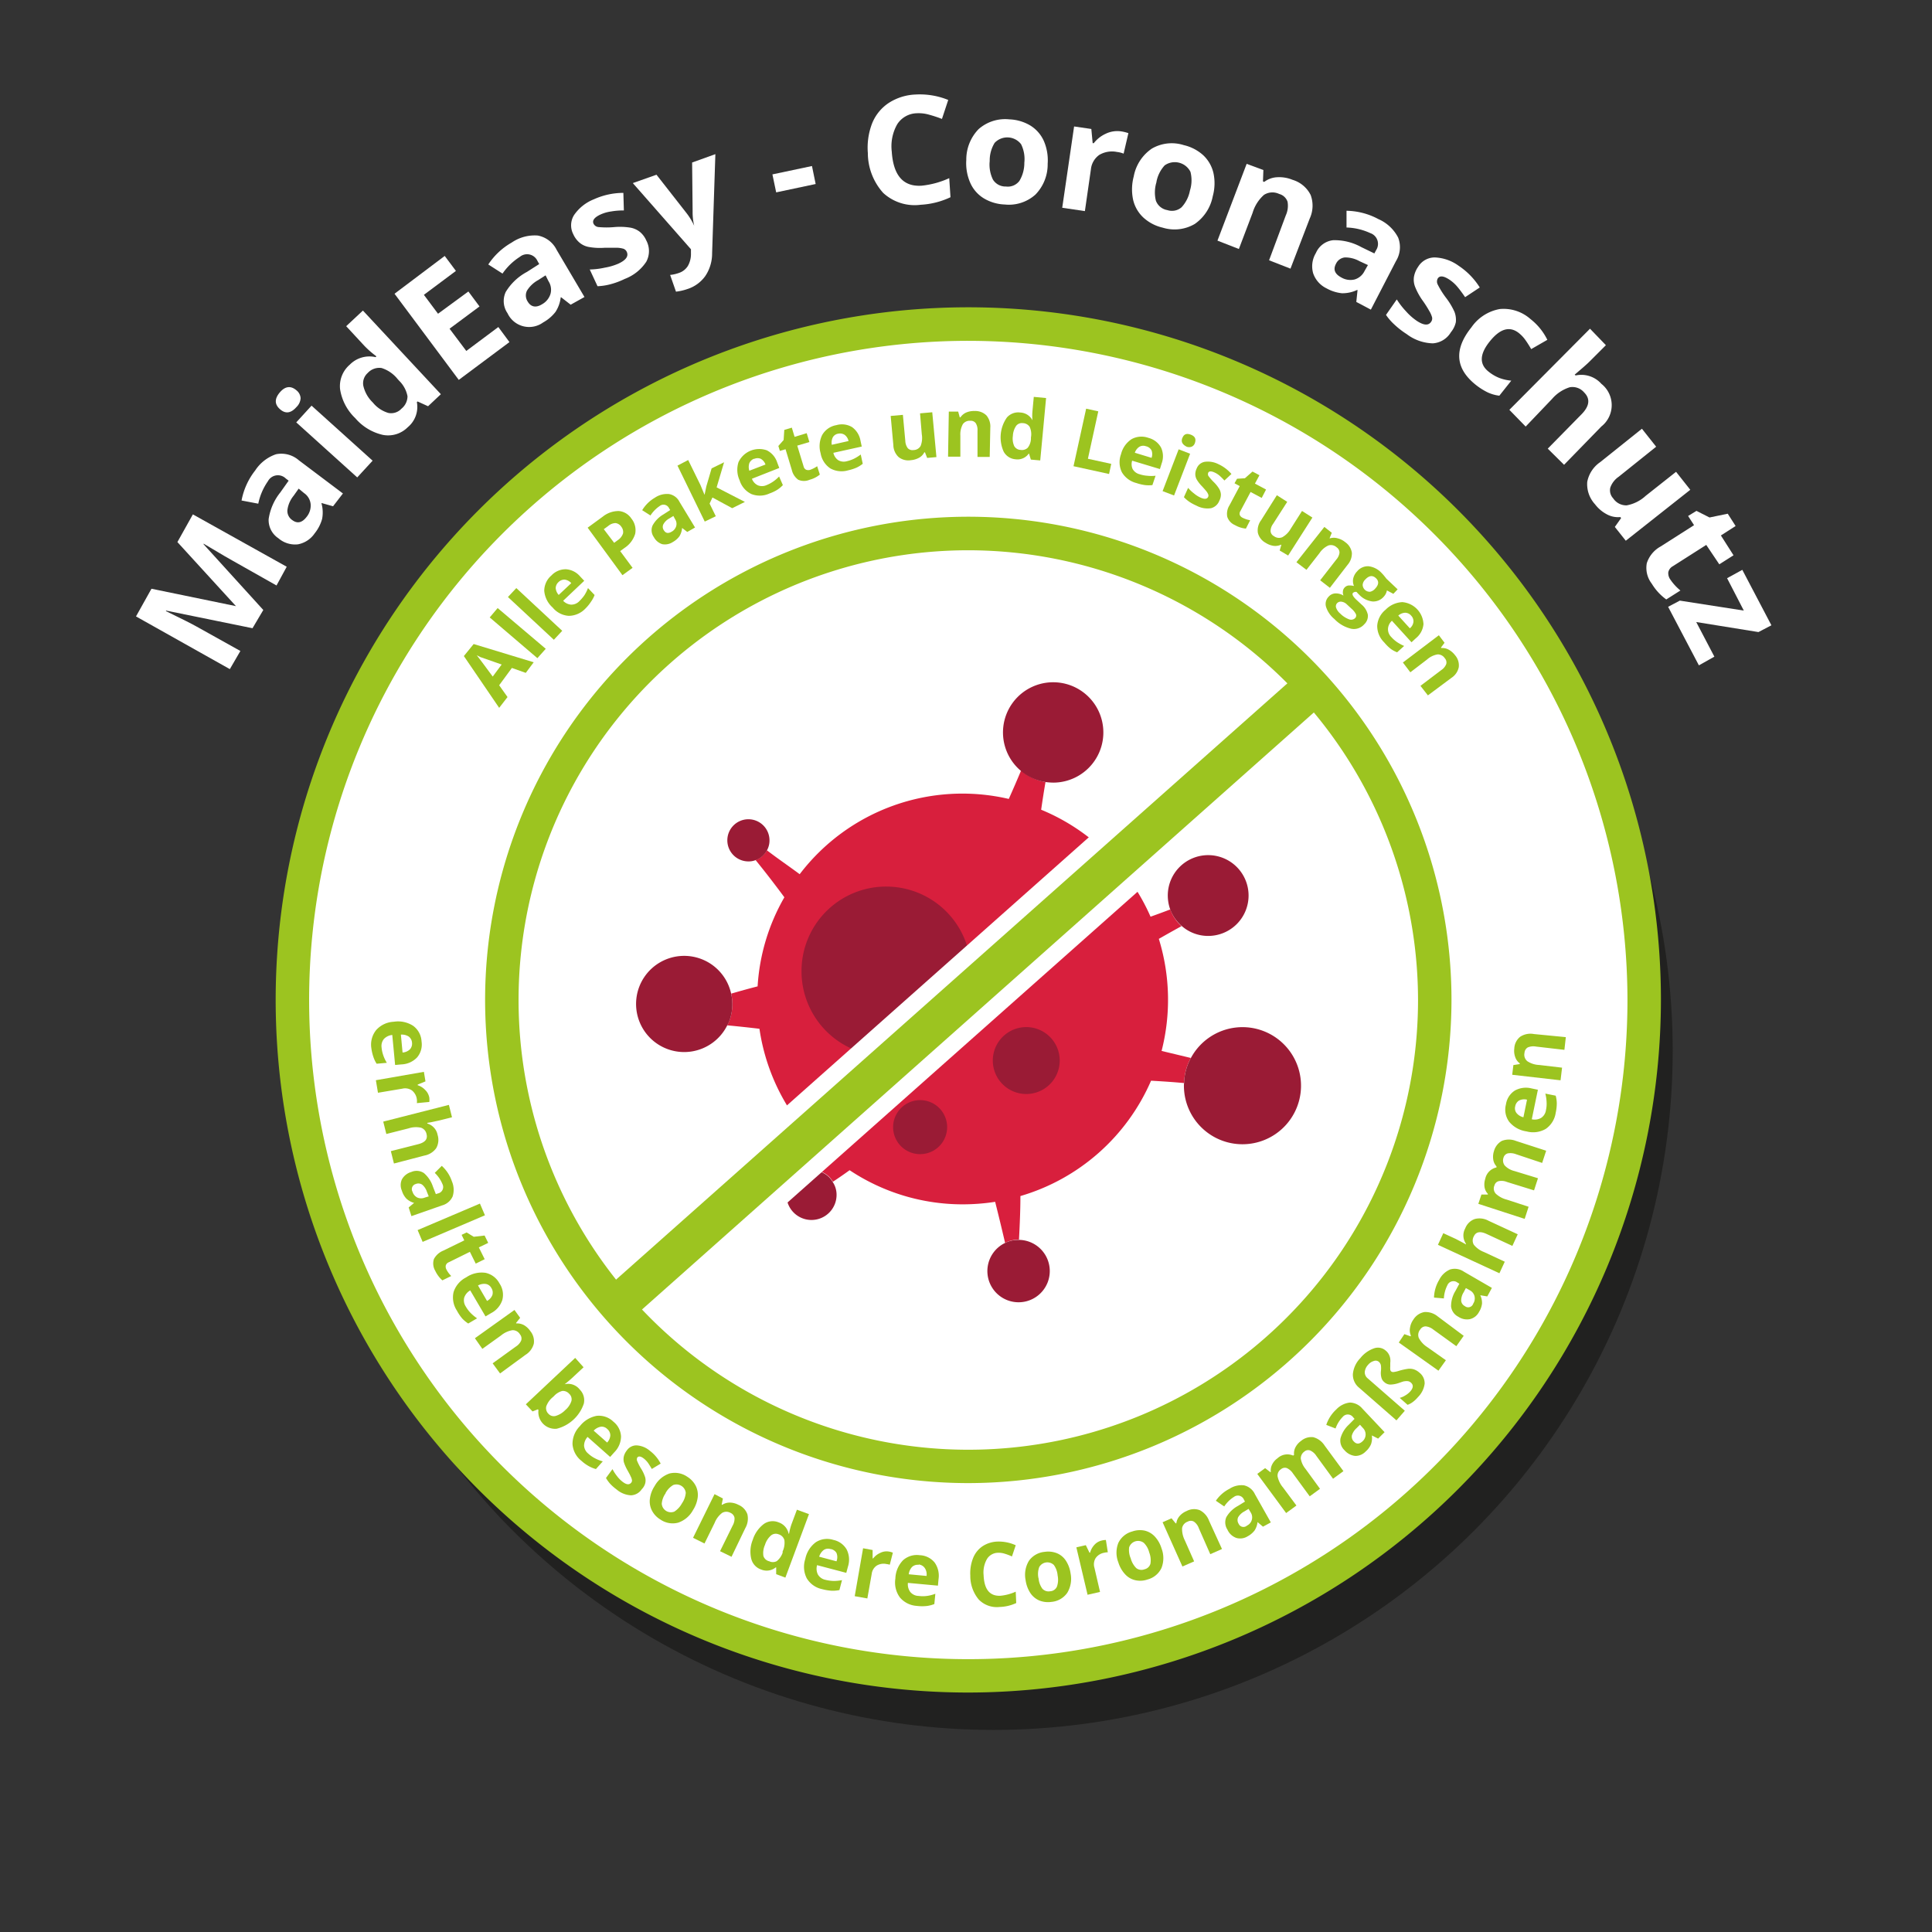 <svg id="Layer_1" data-name="Layer 1" xmlns="http://www.w3.org/2000/svg" viewBox="0 0 230.99 230.99"><rect x="0" y="0" width="230.99" height="230.99" fill="#333333" stroke="none"/><defs><style>.cls-1{opacity:0.8;}.cls-2{fill:#1d1d1b;}.cls-3{fill:#fff;}.cls-4{fill:#d81f3d;}.cls-5{fill:#9a1b35;}.cls-6{fill:#9cc420;}</style></defs><title>Artboard 9</title><g class="cls-1"><circle class="cls-2" cx="118.78" cy="125.62" r="81.21"/></g><circle class="cls-3" cx="115.78" cy="119.62" r="81.21"/><path class="cls-4" d="M142.38,126.49a6.56,6.56,0,0,0-.81,3c-1.32-.12-2.64-.21-3.95-.28A24.54,24.54,0,0,1,122,143c0,1.74-.08,3.47-.17,5.21h0a3.59,3.59,0,0,0-1.66.39c-.38-1.63-.78-3.28-1.19-4.91a25.25,25.25,0,0,1-3.82.3,24.38,24.38,0,0,1-13.58-4.08c-.65.47-1.3.92-2,1.38a2.67,2.67,0,0,0-1.36-1.18c.46-.56.86-1.14,1.26-1.73A24.49,24.49,0,0,1,90.8,123c-1.27-.15-2.56-.29-3.86-.41a3.59,3.59,0,0,0,.32-.72,5.66,5.66,0,0,0,.16-3.07c1.06-.31,2.11-.6,3.16-.87a24.23,24.23,0,0,1,3.2-10.65c-1.11-1.5-2.26-3-3.45-4.46a2.4,2.4,0,0,0,1.36-1.16c1.3,1,2.62,1.89,3.92,2.86a24.46,24.46,0,0,1,25-9c.51-1.14,1-2.27,1.48-3.42A5.9,5.9,0,0,0,125,93.5c-.19,1.1-.36,2.2-.52,3.31a24.47,24.47,0,0,1,13.08,12.79c.79-.28,1.58-.57,2.36-.87a4.91,4.91,0,0,0,1.34,2c-.91.5-1.8,1-2.71,1.52a24.67,24.67,0,0,1,.33,13.4Z"/><path class="cls-5" d="M141.57,129.5a6.56,6.56,0,0,1,.81-3,7,7,0,1,1-.83,3.3A1.42,1.42,0,0,1,141.57,129.5Z"/><path class="cls-5" d="M139.91,108.73a5,5,0,0,1-.29-1.65,4.83,4.83,0,1,1,4.83,4.82,4.78,4.78,0,0,1-3.2-1.22A4.91,4.91,0,0,1,139.91,108.73Z"/><path class="cls-5" d="M125,93.5a6,6,0,1,1,1,.07A7.61,7.61,0,0,1,125,93.5Z"/><path class="cls-5" d="M122.63,122.8a4,4,0,1,1-3.93,4A4,4,0,0,1,122.63,122.8Z"/><path class="cls-5" d="M121.83,148.24a3.73,3.73,0,1,1-1.71.39,3.59,3.59,0,0,1,1.66-.39Z"/><path class="cls-5" d="M106,106A10.13,10.13,0,1,1,95.83,116.1,10.1,10.1,0,0,1,106,106Z"/><path class="cls-5" d="M110,131.53a3.23,3.23,0,1,1-3.22,3.23A3.24,3.24,0,0,1,110,131.53Z"/><path class="cls-5" d="M98.2,140.14a2.67,2.67,0,0,1,1.36,1.18,2.74,2.74,0,0,1,.46,1.54,3,3,0,1,1-3-3A2.92,2.92,0,0,1,98.2,140.14Z"/><path class="cls-5" d="M91.69,101.68a2.4,2.4,0,0,1-1.36,1.16,2.25,2.25,0,0,1-.82.15A2.52,2.52,0,1,1,92,100.47,2.39,2.39,0,0,1,91.69,101.68Z"/><path class="cls-5" d="M87.42,118.82a5.66,5.66,0,0,1-.16,3.07,3.59,3.59,0,0,1-.32.72,5.75,5.75,0,1,1,.48-3.79Z"/><path class="cls-6" d="M44.4,125.33a2.78,2.78,0,0,1,.57-2.17,3,3,0,0,1,2.11-1,3.31,3.31,0,0,1,2.32.49,2.46,2.46,0,0,1,1,1.86,2.39,2.39,0,0,1-.53,1.91,2.71,2.71,0,0,1-1.87.84l-.76.07-.34-3.59a1.59,1.59,0,0,0-1,.48,1.32,1.32,0,0,0-.28,1,3.92,3.92,0,0,0,.2.94,4.39,4.39,0,0,0,.43.91l-1.22.11a3.65,3.65,0,0,1-.39-.82A5.45,5.45,0,0,1,44.4,125.33Zm4.86-.67a1,1,0,0,0-.39-.73,1.54,1.54,0,0,0-.94-.23l.2,2.14a1.39,1.39,0,0,0,.88-.38A1,1,0,0,0,49.26,124.66Z"/><path class="cls-6" d="M51.33,131.24a2.46,2.46,0,0,1,0,.51l-1.49.14a1.77,1.77,0,0,0,0-.45,1.62,1.62,0,0,0-.58-1.06,1.42,1.42,0,0,0-1.15-.22l-2.92.49-.25-1.5,5.74-1,.19,1.14-.93.38,0,.08a2.08,2.08,0,0,1,.89.56A1.69,1.69,0,0,1,51.33,131.24Z"/><path class="cls-6" d="M47.1,139.11l-.37-1.48L50,136.8c.82-.21,1.15-.6,1-1.19a1,1,0,0,0-.66-.78,2.84,2.84,0,0,0-1.5.08l-2.65.67-.37-1.48,7.85-2,.37,1.48-1.6.4-.88.19-.47.08,0,.08a1.75,1.75,0,0,1,1.23,1.36,2,2,0,0,1-.17,1.59,2.23,2.23,0,0,1-1.41.88Z"/><path class="cls-6" d="M48.86,144.36l.65-.54v0a2.23,2.23,0,0,1-.93-.52,2.37,2.37,0,0,1-.53-.94,1.66,1.66,0,0,1,0-1.35,1.87,1.87,0,0,1,1.13-.89,1.57,1.57,0,0,1,1.5.13,3.62,3.62,0,0,1,1.08,1.62l.35.9.24-.08a.78.78,0,0,0,.55-1.12,3.88,3.88,0,0,0-.92-1.34l.84-.84a4.36,4.36,0,0,1,1.21,1.85,2.58,2.58,0,0,1,.09,1.8,1.93,1.93,0,0,1-1.27,1.08l-3.66,1.28Zm2.4-1.32-.22-.55a1.87,1.87,0,0,0-.56-.85.8.8,0,0,0-.77-.08.63.63,0,0,0-.39.92,1.15,1.15,0,0,0,.58.7,1.16,1.16,0,0,0,.9,0Z"/><path class="cls-6" d="M50.53,148.48l-.6-1.41,7.45-3.17.6,1.4Z"/><path class="cls-6" d="M53.37,151.77a3,3,0,0,0,.58.79l-1.06.52a3.47,3.47,0,0,1-.85-1.14,1.7,1.7,0,0,1-.16-1.41,2.2,2.2,0,0,1,1.11-1l2.52-1.23-.32-.66.6-.29.85.52,1.3-.15.43.88-1.12.54.7,1.41-1.07.53-.7-1.41-2.51,1.24a.6.6,0,0,0-.37.38A.7.7,0,0,0,53.37,151.77Z"/><path class="cls-6" d="M54.63,156.7a2.86,2.86,0,0,1-.4-2.22,3,3,0,0,1,1.51-1.76,3.26,3.26,0,0,1,2.31-.54,2.46,2.46,0,0,1,1.67,1.27,2.42,2.42,0,0,1,.33,2A2.72,2.72,0,0,1,58.71,157l-.66.39-1.83-3.11a1.57,1.57,0,0,0-.72.87,1.35,1.35,0,0,0,.19,1.06,3.79,3.79,0,0,0,.58.77,5.12,5.12,0,0,0,.77.64l-1.06.62a4.23,4.23,0,0,1-.7-.58A5.25,5.25,0,0,1,54.63,156.7ZM58.75,154a.93.93,0,0,0-.66-.49,1.53,1.53,0,0,0-.94.18l1.08,1.85a1.34,1.34,0,0,0,.64-.71A1,1,0,0,0,58.75,154Z"/><path class="cls-6" d="M59.79,164.21,58.9,163l2.77-2a1.66,1.66,0,0,0,.64-.72.76.76,0,0,0-.14-.74,1,1,0,0,0-.91-.5,2.88,2.88,0,0,0-1.36.63l-2.23,1.6L56.78,160l4.73-3.38.68.94-.48.6,0,.07a1.71,1.71,0,0,1,.93.2,2.32,2.32,0,0,1,.76.71,1.91,1.91,0,0,1,.42,1.52,2.23,2.23,0,0,1-1,1.33Z"/><path class="cls-6" d="M69.32,166.14a1.8,1.8,0,0,1,.48,1.68,4.61,4.61,0,0,1-3.24,3,2,2,0,0,1-2.18-2.24l-.07-.08-.64.25-.8-.85,5.9-5.55,1,1.12-1.38,1.29c-.17.16-.46.41-.88.74l0,0A1.76,1.76,0,0,1,69.32,166.14Zm-1.26.51a1,1,0,0,0-.83-.35,2.08,2.08,0,0,0-1,.62l-.13.12a2.49,2.49,0,0,0-.79,1.11.94.94,0,0,0,.28.9.85.85,0,0,0,.84.24,2.65,2.65,0,0,0,1.15-.7,2.37,2.37,0,0,0,.74-1.09A.88.88,0,0,0,68.06,166.65Z"/><path class="cls-6" d="M69.52,174.66a2.79,2.79,0,0,1-1.07-2,3,3,0,0,1,.88-2.15,3.33,3.33,0,0,1,2-1.23,2.47,2.47,0,0,1,2,.69,2.41,2.41,0,0,1,.92,1.76,2.71,2.71,0,0,1-.79,1.89l-.51.57-2.7-2.39a1.57,1.57,0,0,0-.42,1.05,1.35,1.35,0,0,0,.51.95,3.63,3.63,0,0,0,.79.55,4.28,4.28,0,0,0,.94.37l-.82.92a3.79,3.79,0,0,1-.84-.34A4.64,4.64,0,0,1,69.52,174.66Zm3.08-3.81a.92.92,0,0,0-.78-.27,1.57,1.57,0,0,0-.84.47l1.61,1.42a1.39,1.39,0,0,0,.38-.87A1,1,0,0,0,72.6,170.85Z"/><path class="cls-6" d="M76.73,178.05a1.63,1.63,0,0,1-1.29.73,2.87,2.87,0,0,1-1.72-.7,5.58,5.58,0,0,1-.78-.69,4.3,4.3,0,0,1-.49-.68l.78-1.06a5.24,5.24,0,0,0,.56.86,3.52,3.52,0,0,0,.67.67c.44.33.76.37,1,.1a.41.41,0,0,0,.1-.31,1.41,1.41,0,0,0-.15-.44c-.08-.19-.21-.42-.37-.71a5.1,5.1,0,0,1-.45-1,1.56,1.56,0,0,1,0-.71,1.88,1.88,0,0,1,.35-.69,1.39,1.39,0,0,1,1.18-.61,2.67,2.67,0,0,1,1.57.64,4.53,4.53,0,0,1,1.3,1.54l-1.06.64c-.15-.26-.3-.5-.44-.71a2.76,2.76,0,0,0-.53-.55c-.36-.27-.62-.3-.77-.1a.49.49,0,0,0,0,.43,6.21,6.21,0,0,0,.49.94,4.49,4.49,0,0,1,.46,1,1.44,1.44,0,0,1,0,.71A1.56,1.56,0,0,1,76.73,178.05Z"/><path class="cls-6" d="M82.86,180.54a3.18,3.18,0,0,1-1.78,1.51,2.58,2.58,0,0,1-2.13-.38,2.69,2.69,0,0,1-1-1.06,2.38,2.38,0,0,1-.25-1.4,3.55,3.55,0,0,1,.57-1.54,3.2,3.2,0,0,1,1.78-1.5,2.61,2.61,0,0,1,2.12.39,2.79,2.79,0,0,1,1,1.06,2.44,2.44,0,0,1,.25,1.39A3.65,3.65,0,0,1,82.86,180.54Zm-3.28-2a2.44,2.44,0,0,0-.46,1.25,1.1,1.1,0,0,0,1.5.94,2.7,2.7,0,0,0,.92-1,2.54,2.54,0,0,0,.45-1.25,1.12,1.12,0,0,0-1.5-.93A2.49,2.49,0,0,0,79.58,178.5Z"/><path class="cls-6" d="M87.46,186.13l-1.37-.67,1.5-3.05a1.71,1.71,0,0,0,.23-.94.8.8,0,0,0-.48-.59,1,1,0,0,0-1,0,2.81,2.81,0,0,0-.9,1.2l-1.21,2.46-1.37-.68,2.57-5.22,1,.52-.15.75.08,0a1.61,1.61,0,0,1,.91-.26,2.26,2.26,0,0,1,1,.26,1.92,1.92,0,0,1,1.09,1.14,2.3,2.3,0,0,1-.25,1.65Z"/><path class="cls-6" d="M91,187.65a1.81,1.81,0,0,1-1.18-1.28A3.74,3.74,0,0,1,90,184.1a3.82,3.82,0,0,1,1.32-1.89,1.84,1.84,0,0,1,1.76-.2,1.81,1.81,0,0,1,1.21,1.36l.05,0a6.85,6.85,0,0,1,.29-1.13l.65-1.74,1.44.53-2.82,7.59-1.1-.41,0-.81-.06,0A1.7,1.7,0,0,1,91,187.65Zm.94-1a1,1,0,0,0,.93,0,2.21,2.21,0,0,0,.7-1l0-.16a2.45,2.45,0,0,0,.21-1.36,1,1,0,0,0-.7-.69.89.89,0,0,0-.9.14,2.43,2.43,0,0,0-.72,1.13,2.36,2.36,0,0,0-.19,1.31A.93.93,0,0,0,91.91,186.65Z"/><path class="cls-6" d="M98.3,190a2.82,2.82,0,0,1-1.84-1.29,3,3,0,0,1-.18-2.32,3.29,3.29,0,0,1,1.26-2,2.46,2.46,0,0,1,2.09-.28,2.4,2.4,0,0,1,1.6,1.15,2.72,2.72,0,0,1,.15,2.05l-.2.74-3.49-.92a1.55,1.55,0,0,0,.1,1.12,1.35,1.35,0,0,0,.88.63,4.75,4.75,0,0,0,1,.14,5.13,5.13,0,0,0,1-.1l-.31,1.19a4,4,0,0,1-.91.08A5.91,5.91,0,0,1,98.3,190Zm1-4.79a.93.93,0,0,0-.82.11,1.57,1.57,0,0,0-.54.8l2.07.55a1.34,1.34,0,0,0,0-1A1,1,0,0,0,99.35,185.21Z"/><path class="cls-6" d="M106.25,185.5a2,2,0,0,1,.5.14l-.37,1.44A1.84,1.84,0,0,0,106,187a1.6,1.6,0,0,0-1.19.19,1.4,1.4,0,0,0-.59,1l-.52,2.92-1.51-.27,1-5.73,1.14.21,0,1h.07a2.17,2.17,0,0,1,.83-.65A1.66,1.66,0,0,1,106.25,185.5Z"/><path class="cls-6" d="M109.6,192a2.88,2.88,0,0,1-2-1,3,3,0,0,1-.55-2.26,3.31,3.31,0,0,1,.91-2.19,2.47,2.47,0,0,1,2-.61,2.41,2.41,0,0,1,1.78.87,2.72,2.72,0,0,1,.47,2l-.07.77-3.59-.33a1.54,1.54,0,0,0,.28,1.08,1.32,1.32,0,0,0,1,.48,3.83,3.83,0,0,0,1,0,4.4,4.4,0,0,0,1-.26l-.12,1.23a3.68,3.68,0,0,1-.88.23A5.12,5.12,0,0,1,109.6,192Zm.24-4.91a1,1,0,0,0-.79.25,1.54,1.54,0,0,0-.4.88l2.13.2a1.36,1.36,0,0,0-.21-.94A1,1,0,0,0,109.84,187.05Z"/><path class="cls-6" d="M119.32,185.65a1.57,1.57,0,0,0-1.32.75,3.23,3.23,0,0,0-.4,1.92c.07,1.7.72,2.52,2,2.47a5.75,5.75,0,0,0,1.84-.49l.06,1.36a5.06,5.06,0,0,1-2,.47,3,3,0,0,1-2.49-.9,4.39,4.39,0,0,1-1-2.85,4.92,4.92,0,0,1,.33-2.09,3.08,3.08,0,0,1,1.13-1.42,3.45,3.45,0,0,1,1.8-.56,4.88,4.88,0,0,1,2.17.44l-.45,1.34a6.59,6.59,0,0,0-.84-.32A2.37,2.37,0,0,0,119.32,185.65Z"/><path class="cls-6" d="M128,188.13a3.25,3.25,0,0,1-.4,2.31,2.57,2.57,0,0,1-1.87,1.08,2.83,2.83,0,0,1-1.46-.16,2.46,2.46,0,0,1-1.09-.91,3.77,3.77,0,0,1-.56-1.54,3.21,3.21,0,0,1,.4-2.3,2.58,2.58,0,0,1,1.88-1.07,2.84,2.84,0,0,1,1.46.16,2.35,2.35,0,0,1,1.08.9A3.72,3.72,0,0,1,128,188.13Zm-3.83.56a2.48,2.48,0,0,0,.45,1.25,1,1,0,0,0,.94.31.93.93,0,0,0,.81-.56,2.51,2.51,0,0,0,.08-1.33,2.48,2.48,0,0,0-.45-1.25,1.12,1.12,0,0,0-1.75.25A2.41,2.41,0,0,0,124.16,188.69Z"/><path class="cls-6" d="M131.71,184.19a2.12,2.12,0,0,1,.51-.07l.23,1.47a2,2,0,0,0-.45.06,1.56,1.56,0,0,0-1,.63,1.42,1.42,0,0,0-.15,1.16l.67,2.89-1.49.34L128.69,185l1.13-.26.44.9h.07a2.23,2.23,0,0,1,.51-.93A1.69,1.69,0,0,1,131.71,184.19Z"/><path class="cls-6" d="M138.87,185.12a3.24,3.24,0,0,1,0,2.34,2.54,2.54,0,0,1-1.66,1.38,2.66,2.66,0,0,1-1.47.09,2.35,2.35,0,0,1-1.22-.71,3.63,3.63,0,0,1-.81-1.42,3.16,3.16,0,0,1,0-2.33,2.58,2.58,0,0,1,1.67-1.37,2.76,2.76,0,0,1,1.47-.1,2.42,2.42,0,0,1,1.22.71A3.59,3.59,0,0,1,138.87,185.12Zm-3.68,1.2a2.6,2.6,0,0,0,.66,1.16,1,1,0,0,0,1,.14.93.93,0,0,0,.7-.68,2.54,2.54,0,0,0-.15-1.33,2.42,2.42,0,0,0-.65-1.15A1.13,1.13,0,0,0,135,185,2.52,2.52,0,0,0,135.19,186.32Z"/><path class="cls-6" d="M146.1,185.2l-1.4.62-1.37-3.11a1.62,1.62,0,0,0-.58-.78.74.74,0,0,0-.75,0,1,1,0,0,0-.67.78,3,3,0,0,0,.33,1.46l1.11,2.51-1.4.61L139,182l1.07-.47.49.6.08,0a1.64,1.64,0,0,1,.38-.86,2.24,2.24,0,0,1,.85-.61,1.89,1.89,0,0,1,1.58-.1,2.3,2.3,0,0,1,1.1,1.25Z"/><path class="cls-6" d="M151,182.53l-.65-.55,0,0a2.3,2.3,0,0,1-.35,1,2.59,2.59,0,0,1-.83.7,1.68,1.68,0,0,1-1.34.2,1.84,1.84,0,0,1-1.08-1,1.58,1.58,0,0,1-.13-1.49,3.56,3.56,0,0,1,1.4-1.35l.83-.51-.12-.22a.78.78,0,0,0-1.2-.34,3.87,3.87,0,0,0-1.16,1.14l-1-.68A4.34,4.34,0,0,1,147,178a2.59,2.59,0,0,1,1.75-.41,1.91,1.91,0,0,1,1.29,1.06l1.9,3.37Zm-1.72-2.13-.51.31a1.86,1.86,0,0,0-.74.7.82.82,0,0,0,.06.77.63.63,0,0,0,1,.22,1.09,1.09,0,0,0,.44-1.58Z"/><path class="cls-6" d="M157.82,178l-1.23.9-2-2.73a1.78,1.78,0,0,0-.72-.64.7.7,0,0,0-.7.12.9.9,0,0,0-.42.87,3,3,0,0,0,.66,1.34L155,180l-1.23.9-3.45-4.68.94-.69.61.47.07,0a1.55,1.55,0,0,1,.15-.89,2,2,0,0,1,.65-.76,1.73,1.73,0,0,1,1.87-.32l.11-.08a1.57,1.57,0,0,1,.16-.9,2.13,2.13,0,0,1,.67-.77,1.89,1.89,0,0,1,1.46-.45,2.32,2.32,0,0,1,1.36,1l2.25,3.06-1.24.91-2-2.74a1.74,1.74,0,0,0-.73-.64.69.69,0,0,0-.7.13,1,1,0,0,0-.43.83,2.58,2.58,0,0,0,.56,1.23Z"/><path class="cls-6" d="M164.77,172l-.75-.38,0,0a2.29,2.29,0,0,1-.1,1.05,2.39,2.39,0,0,1-.64.87,1.69,1.69,0,0,1-1.25.53,1.94,1.94,0,0,1-1.28-.68,1.56,1.56,0,0,1-.48-1.42,3.45,3.45,0,0,1,1-1.64l.68-.69-.17-.19a.78.78,0,0,0-1.24-.05,3.73,3.73,0,0,0-.86,1.39l-1.11-.43a4.36,4.36,0,0,1,1.2-1.85,2.63,2.63,0,0,1,1.61-.82,2,2,0,0,1,1.5.72l2.66,2.82Zm-2.17-1.66-.42.42a1.86,1.86,0,0,0-.55.86.81.81,0,0,0,.24.73c.31.33.64.32,1,0a1.09,1.09,0,0,0,.06-1.64Z"/><path class="cls-6" d="M165.69,161.49a1.42,1.42,0,0,1,.37.46,1.54,1.54,0,0,1,.16.5,2,2,0,0,1,0,.49c0,.16,0,.3,0,.44a2,2,0,0,0,0,.35.33.33,0,0,0,.1.23.4.4,0,0,0,.3.08,3.37,3.37,0,0,0,.56-.12,7.28,7.28,0,0,1,1.2-.27,1.73,1.73,0,0,1,.69.08,1.9,1.9,0,0,1,.63.38,1.6,1.6,0,0,1,.63,1.33,2.76,2.76,0,0,1-.79,1.59,3.69,3.69,0,0,1-.62.59,2.27,2.27,0,0,1-.63.34l-.94-.83a2.32,2.32,0,0,0,.68-.3,2.41,2.41,0,0,0,.58-.47c.37-.42.4-.78.07-1.06a.66.66,0,0,0-.31-.16,1.13,1.13,0,0,0-.4,0c-.17,0-.39.1-.67.19a3.34,3.34,0,0,1-1.09.21,1.1,1.1,0,0,1-.71-.3,1,1,0,0,1-.34-.53,2.2,2.2,0,0,1-.06-.75,2.82,2.82,0,0,0,0-.73.78.78,0,0,0-.24-.41.6.6,0,0,0-.6-.1,1.38,1.38,0,0,0-.7.47,1.42,1.42,0,0,0-.39.87.94.94,0,0,0,.37.75l4.42,3.86-1,1.15-4.46-3.9a2,2,0,0,1-.75-1.63,3.14,3.14,0,0,1,.89-1.91,3.6,3.6,0,0,1,1.63-1.17A1.4,1.4,0,0,1,165.69,161.49Z"/><path class="cls-6" d="M175,159.71l-.88,1.24-2.77-2a1.74,1.74,0,0,0-.9-.37.77.77,0,0,0-.65.38,1,1,0,0,0-.17,1,2.88,2.88,0,0,0,1,1.09l2.24,1.58-.89,1.25-4.74-3.37.67-1,.73.26.05-.07a1.59,1.59,0,0,1-.11-.94,2.24,2.24,0,0,1,.41-1,1.94,1.94,0,0,1,1.31-.89,2.27,2.27,0,0,1,1.58.51Z"/><path class="cls-6" d="M177.82,155l-.84-.14,0,0a2.12,2.12,0,0,1,.21,1,2.42,2.42,0,0,1-.36,1,1.66,1.66,0,0,1-1.06.85,1.84,1.84,0,0,1-1.41-.28,1.58,1.58,0,0,1-.87-1.23,3.52,3.52,0,0,1,.53-1.87l.46-.85-.22-.13a.78.78,0,0,0-1.21.31,3.93,3.93,0,0,0-.42,1.58l-1.18-.1a4.33,4.33,0,0,1,.62-2.12,2.6,2.6,0,0,1,1.3-1.24,1.92,1.92,0,0,1,1.65.26l3.35,1.94Zm-2.56-1-.28.53a1.84,1.84,0,0,0-.28,1,.8.8,0,0,0,.44.63.63.63,0,0,0,1-.3,1.14,1.14,0,0,0,.15-.9,1.11,1.11,0,0,0-.57-.7Z"/><path class="cls-6" d="M181.46,147.57l-.64,1.39-3.09-1.43c-.76-.35-1.27-.26-1.52.29a1,1,0,0,0,0,1,2.87,2.87,0,0,0,1.21.87l2.49,1.16-.64,1.38-7.35-3.4.64-1.39,1.5.69.8.42.41.23,0-.08a1.74,1.74,0,0,1-.09-1.83,1.91,1.91,0,0,1,1.13-1.12,2.22,2.22,0,0,1,1.65.2Z"/><path class="cls-6" d="M183.88,140.87l-.47,1.45-3.23-1a1.71,1.71,0,0,0-1-.1.7.7,0,0,0-.5.5.91.91,0,0,0,.16,1,3,3,0,0,0,1.32.71l2.6.85-.47,1.45-5.54-1.8.37-1.11.77,0,0-.08a1.55,1.55,0,0,1-.4-.81,2.17,2.17,0,0,1,.09-1,1.74,1.74,0,0,1,1.34-1.35l0-.13a1.53,1.53,0,0,1-.39-.83,2.21,2.21,0,0,1,.09-1,2,2,0,0,1,.93-1.21,2.28,2.28,0,0,1,1.7,0l3.61,1.17-.48,1.46L181.26,138a1.8,1.8,0,0,0-1-.1.73.73,0,0,0-.5.51,1,1,0,0,0,.14.93,2.34,2.34,0,0,0,1.17.67Z"/><path class="cls-6" d="M186,133.05a2.83,2.83,0,0,1-1.19,1.92,3,3,0,0,1-2.3.3,3.28,3.28,0,0,1-2.07-1.15,2.44,2.44,0,0,1-.39-2.07,2.38,2.38,0,0,1,1.06-1.66,2.73,2.73,0,0,1,2-.26l.76.16-.73,3.53a1.55,1.55,0,0,0,1.11-.16,1.32,1.32,0,0,0,.58-.91,3.53,3.53,0,0,0,.08-1,4.76,4.76,0,0,0-.15-1L186,131a3.83,3.83,0,0,1,.13.9A5.49,5.49,0,0,1,186,133.05Zm-4.84-.78a.91.91,0,0,0,.16.81,1.48,1.48,0,0,0,.82.5l.43-2.1a1.34,1.34,0,0,0-.95.1A1,1,0,0,0,181.16,132.27Z"/><path class="cls-6" d="M187.21,124l-.17,1.52-3.38-.39a1.75,1.75,0,0,0-1,.1.8.8,0,0,0-.39.65,1,1,0,0,0,.34,1,2.78,2.78,0,0,0,1.43.45l2.72.32-.18,1.51-5.78-.66.14-1.16.76-.12v-.09a1.53,1.53,0,0,1-.55-.77,2.19,2.19,0,0,1-.1-1,1.89,1.89,0,0,1,.71-1.41,2.24,2.24,0,0,1,1.64-.32Z"/><path class="cls-6" d="M62.86,80.45l-1.66-.59-1.52,2.07,1,1.41-1,1.29-4.22-6.19L56.63,77l7.18,2.18Zm-2.88-1-2.55-.89L57,78.34c.27.33.9,1.18,1.91,2.55Z"/><path class="cls-6" d="M65.25,77.57l-1,1.12-5.7-4.87.95-1.12Z"/><path class="cls-6" d="M67.22,75.42l-1,1.07-5.49-5.11,1-1.07Z"/><path class="cls-6" d="M70,72.75a2.78,2.78,0,0,1-2,.88,2.71,2.71,0,0,1-1.93-1,3,3,0,0,1-1-2,2.43,2.43,0,0,1,.86-1.83,2.34,2.34,0,0,1,1.74-.74,2.44,2.44,0,0,1,1.69.86l.49.52-2.52,2.39a1.47,1.47,0,0,0,.94.46,1.32,1.32,0,0,0,1-.42,4.85,4.85,0,0,0,.6-.7,4.6,4.6,0,0,0,.43-.86l.79.83a3.36,3.36,0,0,1-.41.77A4.86,4.86,0,0,1,70,72.75ZM66.77,69.6a1,1,0,0,0-.33.72,1.38,1.38,0,0,0,.36.81l1.5-1.41a1.27,1.27,0,0,0-.78-.42A1,1,0,0,0,66.77,69.6Z"/><path class="cls-6" d="M75.49,62a2.2,2.2,0,0,1,.45,1.83,3.1,3.1,0,0,1-1.27,1.68l-.52.38,1.48,2-1.21.88-4.16-5.68,1.82-1.33A3,3,0,0,1,74,61.1,2,2,0,0,1,75.49,62Zm-2.06,2.9.39-.29a1.6,1.6,0,0,0,.67-.83A1,1,0,0,0,74.3,63a1,1,0,0,0-.69-.46,1.36,1.36,0,0,0-.87.33l-.55.4Z"/><path class="cls-6" d="M82.17,63.6l-.62-.48,0,0a2.22,2.22,0,0,1-.32,1,2.44,2.44,0,0,1-.78.68,1.71,1.71,0,0,1-1.28.26,1.74,1.74,0,0,1-1-.85,1.4,1.4,0,0,1-.14-1.4,3.46,3.46,0,0,1,1.31-1.32l.79-.51-.13-.2a.73.73,0,0,0-1.14-.27,3.89,3.89,0,0,0-1.09,1.12L76.78,61a4.31,4.31,0,0,1,1.51-1.49A2.57,2.57,0,0,1,80,59.07a1.73,1.73,0,0,1,1.24.93l1.86,3.07Zm-1.66-1.91L80,62a1.73,1.73,0,0,0-.69.69.7.7,0,0,0,.06.71c.22.36.53.41.93.17a1.1,1.1,0,0,0,.55-.68,1,1,0,0,0-.14-.82Z"/><path class="cls-6" d="M84.24,59.15l.21-1L85.08,56l1.49-.73-.89,3,3.38,1.74-1.52.75-2.36-1.28-.34.73.74,1.51-1.32.64L81,55.67,82.28,55l1.47,3,.47,1.13Z"/><path class="cls-6" d="M92,59a2.76,2.76,0,0,1-2.16.07,2.69,2.69,0,0,1-1.41-1.64,3,3,0,0,1-.13-2.19,2.74,2.74,0,0,1,3.38-1.4,2.46,2.46,0,0,1,1.24,1.45l.25.66L89.9,57.24a1.4,1.4,0,0,0,.7.78,1.3,1.3,0,0,0,1,0,4.24,4.24,0,0,0,.82-.43,4.46,4.46,0,0,0,.73-.62L93.6,58a3.62,3.62,0,0,1-.67.56A4.77,4.77,0,0,1,92,59Zm-1.83-4.16a1,1,0,0,0-.58.54,1.46,1.46,0,0,0,0,.9l1.93-.74a1.26,1.26,0,0,0-.57-.69A1,1,0,0,0,90.14,54.88Z"/><path class="cls-6" d="M96.87,56.17a3.48,3.48,0,0,0,.83-.43l.32,1a3.25,3.25,0,0,1-1.22.62,1.69,1.69,0,0,1-1.36,0,2,2,0,0,1-.77-1.17l-.75-2.48-.68.2-.18-.59.63-.71.08-1.21.9-.27.33,1.1,1.45-.44.32,1.06-1.45.43.76,2.49a.57.57,0,0,0,.3.39A.74.74,0,0,0,96.87,56.17Z"/><path class="cls-6" d="M101.41,56.23A2.77,2.77,0,0,1,99.27,56a2.72,2.72,0,0,1-1.16-1.82,3,3,0,0,1,.2-2.19A2.42,2.42,0,0,1,100,50.83a2.37,2.37,0,0,1,1.88.24,2.53,2.53,0,0,1,1,1.62l.15.7-3.39.75a1.42,1.42,0,0,0,.58.88,1.31,1.31,0,0,0,1,.13,4.06,4.06,0,0,0,.87-.3,5,5,0,0,0,.82-.51l.24,1.11a3.69,3.69,0,0,1-.74.46A5.37,5.37,0,0,1,101.41,56.23Zm-1.19-4.38a.89.89,0,0,0-.65.44,1.41,1.41,0,0,0-.12.89l2-.45A1.25,1.25,0,0,0,101,52,1,1,0,0,0,100.22,51.85Z"/><path class="cls-6" d="M110.85,54.75l-.26-.67h-.08a1.5,1.5,0,0,1-.61.64,2.46,2.46,0,0,1-1,.3,1.86,1.86,0,0,1-1.47-.38,2,2,0,0,1-.62-1.41l-.32-3.5,1.46-.13.29,3.13a1.57,1.57,0,0,0,.29.85.77.77,0,0,0,.69.23,1,1,0,0,0,.85-.49,2.63,2.63,0,0,0,.14-1.39L110,49.42l1.46-.13.5,5.36Z"/><path class="cls-6" d="M118.33,54.63l-1.46,0,0-3.14a1.53,1.53,0,0,0-.2-.88.72.72,0,0,0-.65-.3,1,1,0,0,0-.9.4,2.51,2.51,0,0,0-.3,1.36l0,2.53-1.47,0,.09-5.39,1.12,0,.19.69h.08a1.63,1.63,0,0,1,.69-.58,2.35,2.35,0,0,1,1-.18,1.9,1.9,0,0,1,1.42.53,2.06,2.06,0,0,1,.46,1.48Z"/><path class="cls-6" d="M121.4,54.91A1.76,1.76,0,0,1,120,54a4.14,4.14,0,0,1,.39-4.09,1.8,1.8,0,0,1,1.58-.59,1.73,1.73,0,0,1,1.47.93h0a5.62,5.62,0,0,1,0-1.08l.16-1.72,1.47.14-.7,7.46-1.12-.1-.22-.72H123A1.65,1.65,0,0,1,121.4,54.91Zm.62-1.12a1,1,0,0,0,.85-.25,1.83,1.83,0,0,0,.39-1.08V52.3a2.11,2.11,0,0,0-.15-1.26,1,1,0,0,0-.83-.45.86.86,0,0,0-.8.34,2.31,2.31,0,0,0-.38,1.18,2.21,2.21,0,0,0,.16,1.22A.9.9,0,0,0,122,53.79Z"/><path class="cls-6" d="M128.35,55.74l1.51-6.88,1.45.32-1.24,5.67,2.79.61-.26,1.21Z"/><path class="cls-6" d="M135.86,57.75a2.81,2.81,0,0,1-1.73-1.29,2.74,2.74,0,0,1-.1-2.16,3,3,0,0,1,1.27-1.8,2.45,2.45,0,0,1,2-.15,2.4,2.4,0,0,1,1.51,1.15,2.46,2.46,0,0,1,.08,1.9l-.21.68-3.32-1a1.4,1.4,0,0,0,.06,1,1.33,1.33,0,0,0,.83.62,3.76,3.76,0,0,0,.91.18,4.56,4.56,0,0,0,1,0L137.78,58a4.18,4.18,0,0,1-.87,0A5.76,5.76,0,0,1,135.86,57.75Zm1.14-4.4a.91.91,0,0,0-.78.07,1.35,1.35,0,0,0-.54.71l2,.61a1.28,1.28,0,0,0,0-.89A1,1,0,0,0,137,53.35Z"/><path class="cls-6" d="M140.37,59.24,139,58.72l1.92-5,1.37.53Zm1-6.88c.17-.45.5-.58,1-.39s.66.51.49,1a.7.7,0,0,1-.37.43.83.83,0,0,1-.63,0C141.35,53.13,141.19,52.81,141.36,52.36Z"/><path class="cls-6" d="M145.79,59.85a1.45,1.45,0,0,1-1,.91,2.78,2.78,0,0,1-1.75-.31,5.35,5.35,0,0,1-.88-.48,3.94,3.94,0,0,1-.61-.53l.5-1.11a4.6,4.6,0,0,0,.71.67,3.26,3.26,0,0,0,.77.49c.48.22.79.19.92-.09a.39.39,0,0,0,0-.3,1.4,1.4,0,0,0-.23-.38c-.12-.15-.29-.34-.5-.57a4.31,4.31,0,0,1-.64-.82,1.35,1.35,0,0,1-.17-.63,1.63,1.63,0,0,1,.17-.7,1.26,1.26,0,0,1,1-.79,2.76,2.76,0,0,1,1.6.29,4.51,4.51,0,0,1,1.55,1.17l-.84.78a7.64,7.64,0,0,0-.57-.57,2.44,2.44,0,0,0-.61-.39c-.39-.18-.64-.16-.74,0a.45.45,0,0,0,0,.4,6.16,6.16,0,0,0,.67.77,4,4,0,0,1,.64.81,1.46,1.46,0,0,1,.19.64A1.51,1.51,0,0,1,145.79,59.85Z"/><path class="cls-6" d="M148.58,61.91a3.09,3.09,0,0,0,.89.29l-.51,1a3.21,3.21,0,0,1-1.31-.42,1.62,1.62,0,0,1-.92-1,1.91,1.91,0,0,1,.27-1.37l1.22-2.29-.62-.34.3-.54.94-.06.91-.8.83.44-.54,1,1.33.71-.52,1-1.33-.71-1.22,2.29a.55.55,0,0,0-.06.49A.68.68,0,0,0,148.58,61.91Z"/><path class="cls-6" d="M153,65.82l.2-.69-.06,0a1.62,1.62,0,0,1-.88.13,2.38,2.38,0,0,1-.94-.36,1.86,1.86,0,0,1-.93-1.2,2,2,0,0,1,.38-1.49l1.89-3,1.24.79-1.7,2.65a1.44,1.44,0,0,0-.29.85.73.73,0,0,0,.4.6,1,1,0,0,0,1,.13,2.63,2.63,0,0,0,1-1l1.36-2.14,1.24.79-2.9,4.54Z"/><path class="cls-6" d="M159,70.28l-1.16-.9,1.93-2.48a1.53,1.53,0,0,0,.38-.82.76.76,0,0,0-.34-.64,1,1,0,0,0-1-.22,2.55,2.55,0,0,0-1.05.91l-1.56,2L155,67.22,158.34,63l.89.7-.27.66.06,0a1.62,1.62,0,0,1,.9,0,2.24,2.24,0,0,1,.9.45,1.89,1.89,0,0,1,.81,1.28,2.08,2.08,0,0,1-.52,1.45Z"/><path class="cls-6" d="M167.1,70.46l-.51.54-.77-.41a1.49,1.49,0,0,1-.38.75,1.64,1.64,0,0,1-1.36.57,2.6,2.6,0,0,1-1.56-.79l-.19-.19-.14-.16a.5.5,0,0,0-.43.12c-.14.16,0,.42.38.79l.67.62a2.18,2.18,0,0,1,.73,1.2,1.37,1.37,0,0,1-.43,1.14,1.64,1.64,0,0,1-1.57.53,4.07,4.07,0,0,1-2-1.16,3.1,3.1,0,0,1-1-1.46,1.24,1.24,0,0,1,.31-1.21,1.13,1.13,0,0,1,.78-.39,1.71,1.71,0,0,1,1,.26.91.91,0,0,1-.07-.5.71.71,0,0,1,.19-.45.77.77,0,0,1,.48-.26,2.24,2.24,0,0,1,.65.06,1.5,1.5,0,0,1-.09-.89,1.79,1.79,0,0,1,.47-.86,1.67,1.67,0,0,1,1.35-.61,2.52,2.52,0,0,1,1.53.76,5.17,5.17,0,0,1,.36.4c.13.16.22.27.25.32Zm-7.24,1.66a.54.54,0,0,0-.11.55,1.58,1.58,0,0,0,.48.68,2.93,2.93,0,0,0,1.05.69.68.68,0,0,0,.73-.13.43.43,0,0,0,.1-.49,2.16,2.16,0,0,0-.52-.64l-.56-.52a1.12,1.12,0,0,0-.63-.32A.6.6,0,0,0,159.86,72.12Zm3.38-2.84a1,1,0,0,0-.32.64.85.85,0,0,0,.89.83,1.11,1.11,0,0,0,.61-.38c.44-.47.47-.89.08-1.25S163.69,68.8,163.24,69.28Z"/><path class="cls-6" d="M165.5,76.81a2.75,2.75,0,0,1-.84-2,2.7,2.7,0,0,1,1-1.91,3,3,0,0,1,2-.91,2.76,2.76,0,0,1,2.53,2.64,2.46,2.46,0,0,1-.91,1.68l-.52.48-2.34-2.57a1.39,1.39,0,0,0-.47.94,1.3,1.3,0,0,0,.39,1,3.87,3.87,0,0,0,.69.61,5.22,5.22,0,0,0,.85.46l-.84.76a3.29,3.29,0,0,1-.76-.41A5.12,5.12,0,0,1,165.5,76.81Zm3.21-3.21a.93.93,0,0,0-.71-.34,1.31,1.31,0,0,0-.82.34l1.38,1.52a1.15,1.15,0,0,0,.43-.77A.94.94,0,0,0,168.71,73.6Z"/><path class="cls-6" d="M170.72,83.14,169.83,82l2.51-1.9a1.52,1.52,0,0,0,.57-.7.73.73,0,0,0-.17-.7,1,1,0,0,0-.86-.46,2.54,2.54,0,0,0-1.26.61l-2,1.53-.89-1.17,4.3-3.26.68.9-.43.57.05.06a1.58,1.58,0,0,1,.87.19,2.46,2.46,0,0,1,.76.66,1.84,1.84,0,0,1,.45,1.44,2,2,0,0,1-.87,1.27Z"/><path class="cls-3" d="M30.19,75.11,19.85,73l0,.07c1.85.9,3.07,1.51,3.67,1.85l5.22,2.91L27.48,80,16.26,73.7l1.85-3.31,10.1,2.08,0,0-7-7.66,1.85-3.31,11.22,6.26L33.06,70l-5.31-3-.86-.49L24.34,65l0,.07,7.14,7.86Z"/><path class="cls-3" d="M39.82,60.53l-1.38-.39,0,.06a4.07,4.07,0,0,1,.07,1.85,4.8,4.8,0,0,1-.89,1.72,3.11,3.11,0,0,1-2,1.31,3.05,3.05,0,0,1-2.34-.73,2.6,2.6,0,0,1-1.16-2.29,6.62,6.62,0,0,1,1.39-3.18l1-1.41-.34-.26a1.35,1.35,0,0,0-2.14.33,7.2,7.2,0,0,0-1.15,2.68l-2-.38a8.27,8.27,0,0,1,1.63-3.59A4.83,4.83,0,0,1,33,54.31a3.18,3.18,0,0,1,2.74.73L41,59Zm-4.11-2.11-.61.86A3.37,3.37,0,0,0,34.36,61a1.32,1.32,0,0,0,.58,1.18c.6.45,1.17.33,1.71-.37a2.13,2.13,0,0,0,.49-1.54,1.81,1.81,0,0,0-.78-1.31Z"/><path class="cls-3" d="M33.46,48.91c-.65-.58-.64-1.25,0-2s1.32-.82,2-.23a1.29,1.29,0,0,1,.48.93,1.59,1.59,0,0,1-.5,1.06C34.77,49.43,34.11,49.5,33.46,48.91Zm11.09,6.17-1.84,2-7.29-6.58,1.83-2Z"/><path class="cls-3" d="M48.75,51.08a3.31,3.31,0,0,1-3,.91,6.13,6.13,0,0,1-3.28-2,6.06,6.06,0,0,1-1.81-3.46,3.38,3.38,0,0,1,1.15-2.92,3.3,3.3,0,0,1,3.1-.91L45,42.6a11.12,11.12,0,0,1-1.48-1.3L41.39,39l2-1.87,9.32,10-1.53,1.44L49.93,48l-.09.07A3.15,3.15,0,0,1,48.75,51.08ZM48,48.86a1.91,1.91,0,0,0,.72-1.49,3.5,3.5,0,0,0-1-1.85l-.19-.21A4,4,0,0,0,45.62,44a1.87,1.87,0,0,0-1.66.6,1.64,1.64,0,0,0-.52,1.53,4,4,0,0,0,1.14,2,3.73,3.73,0,0,0,1.85,1.24A1.68,1.68,0,0,0,48,48.86Z"/><path class="cls-3" d="M60.91,40.9l-6.06,4.52-7.68-10.3,6-4.52,1.34,1.79-3.83,2.86,1.69,2.26L56,34.85l1.33,1.79L53.75,39.3l2,2.66,3.83-2.86Z"/><path class="cls-3" d="M68.23,36.43l-1.13-.88-.06,0a4.05,4.05,0,0,1-.63,1.75,4.85,4.85,0,0,1-1.47,1.25,2.85,2.85,0,0,1-4.26-1.1,2.56,2.56,0,0,1-.21-2.55A6.59,6.59,0,0,1,63,32.51l1.47-.94-.21-.37a1.36,1.36,0,0,0-2.11-.49,7.24,7.24,0,0,0-2.07,2l-1.7-1.09A8.19,8.19,0,0,1,61.18,29a4.85,4.85,0,0,1,3.11-.84,3.16,3.16,0,0,1,2.26,1.71l3.33,5.64Zm-3-3.51-.89.57A3.58,3.58,0,0,0,63,34.76a1.32,1.32,0,0,0,.1,1.31c.39.65,1,.75,1.72.3a2.14,2.14,0,0,0,1-1.24,1.88,1.88,0,0,0-.24-1.51Z"/><path class="cls-3" d="M77.27,28.75a2.68,2.68,0,0,1,0,2.54,5.35,5.35,0,0,1-2.58,2.06,9.25,9.25,0,0,1-1.76.65,7.06,7.06,0,0,1-1.49.22l-.93-2A9.14,9.14,0,0,0,72.31,32a7.06,7.06,0,0,0,1.63-.48c.9-.42,1.23-.88,1-1.4a.71.71,0,0,0-.4-.38,3.14,3.14,0,0,0-.8-.12c-.37,0-.84,0-1.42,0a7.56,7.56,0,0,1-1.91-.09,2.38,2.38,0,0,1-1.11-.51A2.84,2.84,0,0,1,68.54,28a2.31,2.31,0,0,1,.09-2.28A5.17,5.17,0,0,1,71,23.83a8.58,8.58,0,0,1,3.53-.77l.06,2.1q-.82,0-1.5.12a4.5,4.5,0,0,0-1.3.37c-.73.34-1,.71-.83,1.09a.74.74,0,0,0,.62.41,10.24,10.24,0,0,0,1.87,0,7.87,7.87,0,0,1,1.93.07,2.55,2.55,0,0,1,1.13.51A2.77,2.77,0,0,1,77.27,28.75Z"/><path class="cls-3" d="M75.66,21.89l2.83-1,3.6,4.6A7.52,7.52,0,0,1,83,27L83,27a7,7,0,0,1-.19-1.74l-.06-5.83,2.78-1-.39,11.86a4.82,4.82,0,0,1-.82,2.72,4.21,4.21,0,0,1-2.14,1.55,6.38,6.38,0,0,1-1.36.31l-.7-2a4.34,4.34,0,0,0,1.06-.24,2,2,0,0,0,1.06-.83,2.87,2.87,0,0,0,.37-1.52V29.8Z"/><path class="cls-3" d="M92.8,23l-.45-2.15,4.73-1L97.52,22Z"/><path class="cls-3" d="M109.62,13.54a2.86,2.86,0,0,0-2.35,1.32,5.32,5.32,0,0,0-.65,3.27q.28,4.29,3.58,4.07a10.49,10.49,0,0,0,3.29-.9l.15,2.28a9.47,9.47,0,0,1-3.55.9,5.55,5.55,0,0,1-4.49-1.41,7.15,7.15,0,0,1-1.84-4.77,8.08,8.08,0,0,1,.51-3.55,5.29,5.29,0,0,1,2-2.45,6.36,6.36,0,0,1,3.21-1,9,9,0,0,1,3.89.65l-.75,2.27a14.82,14.82,0,0,0-1.51-.5A4.48,4.48,0,0,0,109.62,13.54Z"/><path class="cls-3" d="M125.26,19.58a5.16,5.16,0,0,1-1.47,3.69,4.74,4.74,0,0,1-3.66,1.18,5.21,5.21,0,0,1-2.51-.74A4.11,4.11,0,0,1,116,21.85a5.82,5.82,0,0,1-.47-2.73A5.22,5.22,0,0,1,117,15.44a4.79,4.79,0,0,1,3.67-1.17,5.28,5.28,0,0,1,2.52.74,4.18,4.18,0,0,1,1.61,1.84A5.82,5.82,0,0,1,125.26,19.58Zm-6.93-.33a4.06,4.06,0,0,0,.39,2.23,1.77,1.77,0,0,0,1.55.82,1.74,1.74,0,0,0,1.61-.67,4.17,4.17,0,0,0,.59-2.18,4,4,0,0,0-.39-2.21,2.08,2.08,0,0,0-3.16-.16A4,4,0,0,0,118.33,19.25Z"/><path class="cls-3" d="M134,15.7a4.86,4.86,0,0,1,.91.22l-.57,2.45a2.93,2.93,0,0,0-.79-.2,3,3,0,0,0-2.12.35,2.41,2.41,0,0,0-1,1.72l-.72,5-2.71-.4,1.42-9.72,2.06.3.16,1.7.13,0A3.81,3.81,0,0,1,132.18,16,3.21,3.21,0,0,1,134,15.7Z"/><path class="cls-3" d="M145,23.45a5.22,5.22,0,0,1-2.16,3.33,4.78,4.78,0,0,1-3.82.44A5.12,5.12,0,0,1,136.69,26a4.19,4.19,0,0,1-1.22-2.14,6,6,0,0,1,.08-2.77,5.15,5.15,0,0,1,2.16-3.32,4.73,4.73,0,0,1,3.82-.42,5.19,5.19,0,0,1,2.33,1.21,4.23,4.23,0,0,1,1.22,2.13A5.79,5.79,0,0,1,145,23.45Zm-6.73-1.68A4.13,4.13,0,0,0,138.2,24a1.77,1.77,0,0,0,1.37,1.12,1.75,1.75,0,0,0,1.7-.34,4.05,4.05,0,0,0,1-2,4.09,4.09,0,0,0,.06-2.24,2.1,2.1,0,0,0-3.08-.77A4,4,0,0,0,138.26,21.77Z"/><path class="cls-3" d="M154.29,32.12l-2.56-1,2-5.37a2.77,2.77,0,0,0,.21-1.63,1.44,1.44,0,0,0-1-.93,1.87,1.87,0,0,0-1.82.11,4.61,4.61,0,0,0-1.36,2.15l-1.64,4.32-2.56-1,3.49-9.18,2,.74L151,21.69l.15.06a2.76,2.76,0,0,1,1.56-.56,4.18,4.18,0,0,1,1.83.31,3.55,3.55,0,0,1,2.16,1.81,3.67,3.67,0,0,1-.11,2.82Z"/><path class="cls-3" d="M162.16,36.1l.15-1.43-.06,0a4.06,4.06,0,0,1-1.81.39,4.78,4.78,0,0,1-1.85-.59A3.12,3.12,0,0,1,157,32.67a3.06,3.06,0,0,1,.33-2.42,2.54,2.54,0,0,1,2.05-1.53,6.57,6.57,0,0,1,3.37.82l1.57.76.2-.38a1.36,1.36,0,0,0-.69-2.05,7.28,7.28,0,0,0-2.84-.67l0-2a8.33,8.33,0,0,1,3.82,1,4.83,4.83,0,0,1,2.35,2.2,3.16,3.16,0,0,1-.26,2.82l-3,5.8Zm1.39-4.41-1-.46a3.49,3.49,0,0,0-1.77-.45,1.32,1.32,0,0,0-1.06.78q-.52,1,.66,1.62a2.14,2.14,0,0,0,1.59.23,1.94,1.94,0,0,0,1.17-1Z"/><path class="cls-3" d="M173.47,39.72a2.71,2.71,0,0,1-2.16,1.33,5.39,5.39,0,0,1-3.12-1.1,9.93,9.93,0,0,1-1.48-1.15,6.51,6.51,0,0,1-1-1.15L167,35.8a9.38,9.38,0,0,0,1.12,1.44,6.88,6.88,0,0,0,1.27,1.12q1.24.82,1.71.12a.68.68,0,0,0,.12-.54,3,3,0,0,0-.33-.75,13.39,13.39,0,0,0-.76-1.2,7.81,7.81,0,0,1-.93-1.67,2.36,2.36,0,0,1-.15-1.21,3,3,0,0,1,.5-1.21,2.32,2.32,0,0,1,2-1.12,5.17,5.17,0,0,1,2.85,1,8.54,8.54,0,0,1,2.52,2.59l-1.75,1.16c-.31-.45-.6-.85-.9-1.21a4.51,4.51,0,0,0-1-.9c-.68-.44-1.13-.49-1.37-.13a.77.77,0,0,0,0,.74,10.17,10.17,0,0,0,1,1.59,8.48,8.48,0,0,1,1,1.67,2.69,2.69,0,0,1,.16,1.23A2.84,2.84,0,0,1,173.47,39.72Z"/><path class="cls-3" d="M176.43,46q-3.66-2.93-.51-6.86a5.23,5.23,0,0,1,3.39-2.19A4.84,4.84,0,0,1,183,38.16a7.11,7.11,0,0,1,2,2.47l-1.93,1.11c-.23-.4-.46-.76-.68-1.07a4.06,4.06,0,0,0-.77-.83q-1.66-1.34-3.52,1c-1.2,1.5-1.25,2.7-.13,3.59a5,5,0,0,0,1.27.75,5.4,5.4,0,0,0,1.45.33l-1.43,1.8a4.66,4.66,0,0,1-1.4-.4A7.71,7.71,0,0,1,176.43,46Z"/><path class="cls-3" d="M187,55.57l-1.95-1.93,4-4.07c1-1,1.11-1.89.35-2.65a1.83,1.83,0,0,0-1.72-.62,4.59,4.59,0,0,0-2.11,1.39L182.41,51,180.46,49l9.64-9.7L192,41.27l-2,2c-.15.15-.53.5-1.12,1l-.61.52.11.1a3.21,3.21,0,0,1,3.08,1,3.25,3.25,0,0,1,0,5.1Z"/><path class="cls-3" d="M193.07,63l.75-1.06-.09-.12a2.79,2.79,0,0,1-1.6-.32,4.27,4.27,0,0,1-1.43-1.21,3.55,3.55,0,0,1-.93-2.67,3.69,3.69,0,0,1,1.54-2.36l5-4,1.7,2.15L193.53,57a2.64,2.64,0,0,0-1,1.29,1.4,1.4,0,0,0,.34,1.29,1.88,1.88,0,0,0,1.62.84,4.55,4.55,0,0,0,2.27-1.14l3.63-2.87,1.7,2.15-7.71,6.09Z"/><path class="cls-3" d="M199.72,69.31a6.19,6.19,0,0,0,1.19,1.29l-1.69,1.07a6.37,6.37,0,0,1-1.73-1.88,3.09,3.09,0,0,1-.6-2.45,3.51,3.51,0,0,1,1.65-2l4-2.55-.71-1.1,1-.61,1.56.79,2.18-.45.94,1.47-1.76,1.13,1.51,2.37-1.7,1.08L204,65.15l-4,2.55a1.07,1.07,0,0,0-.54.73A1.32,1.32,0,0,0,199.72,69.31Z"/><path class="cls-3" d="M203.12,79.55l-3.68-7,1.4-.74L208.49,73l-2-3.87,1.82-1,3.48,6.63-1.55.81-7.44-1.2,2.17,4.14Z"/><path class="cls-6" d="M115.78,202.36a82.81,82.81,0,1,1,82.8-82.81A82.91,82.91,0,0,1,115.78,202.36Zm0-161.61a78.81,78.81,0,1,0,78.8,78.8A78.9,78.9,0,0,0,115.78,40.75Z"/><rect class="cls-6" x="59.03" y="115.36" width="113.5" height="6.74" transform="translate(-49.63 106.85) rotate(-41.61)"/><path class="cls-3" d="M155.89,79.94,159,83.48,75.67,157.53,72.52,154l83.37-74.05m.17-2.83-1.5,1.33L71.2,152.49l-1.5,1.33L71,155.31l3.14,3.55,1.33,1.49L77,159,160.36,85l1.5-1.32-1.33-1.5-3.15-3.54-1.32-1.5Z"/><path class="cls-6" d="M115.78,177.32a57.77,57.77,0,1,1,57.76-57.77A57.83,57.83,0,0,1,115.78,177.32Zm0-111.53a53.77,53.77,0,1,0,53.76,53.76A53.83,53.83,0,0,0,115.78,65.79Z"/></svg>